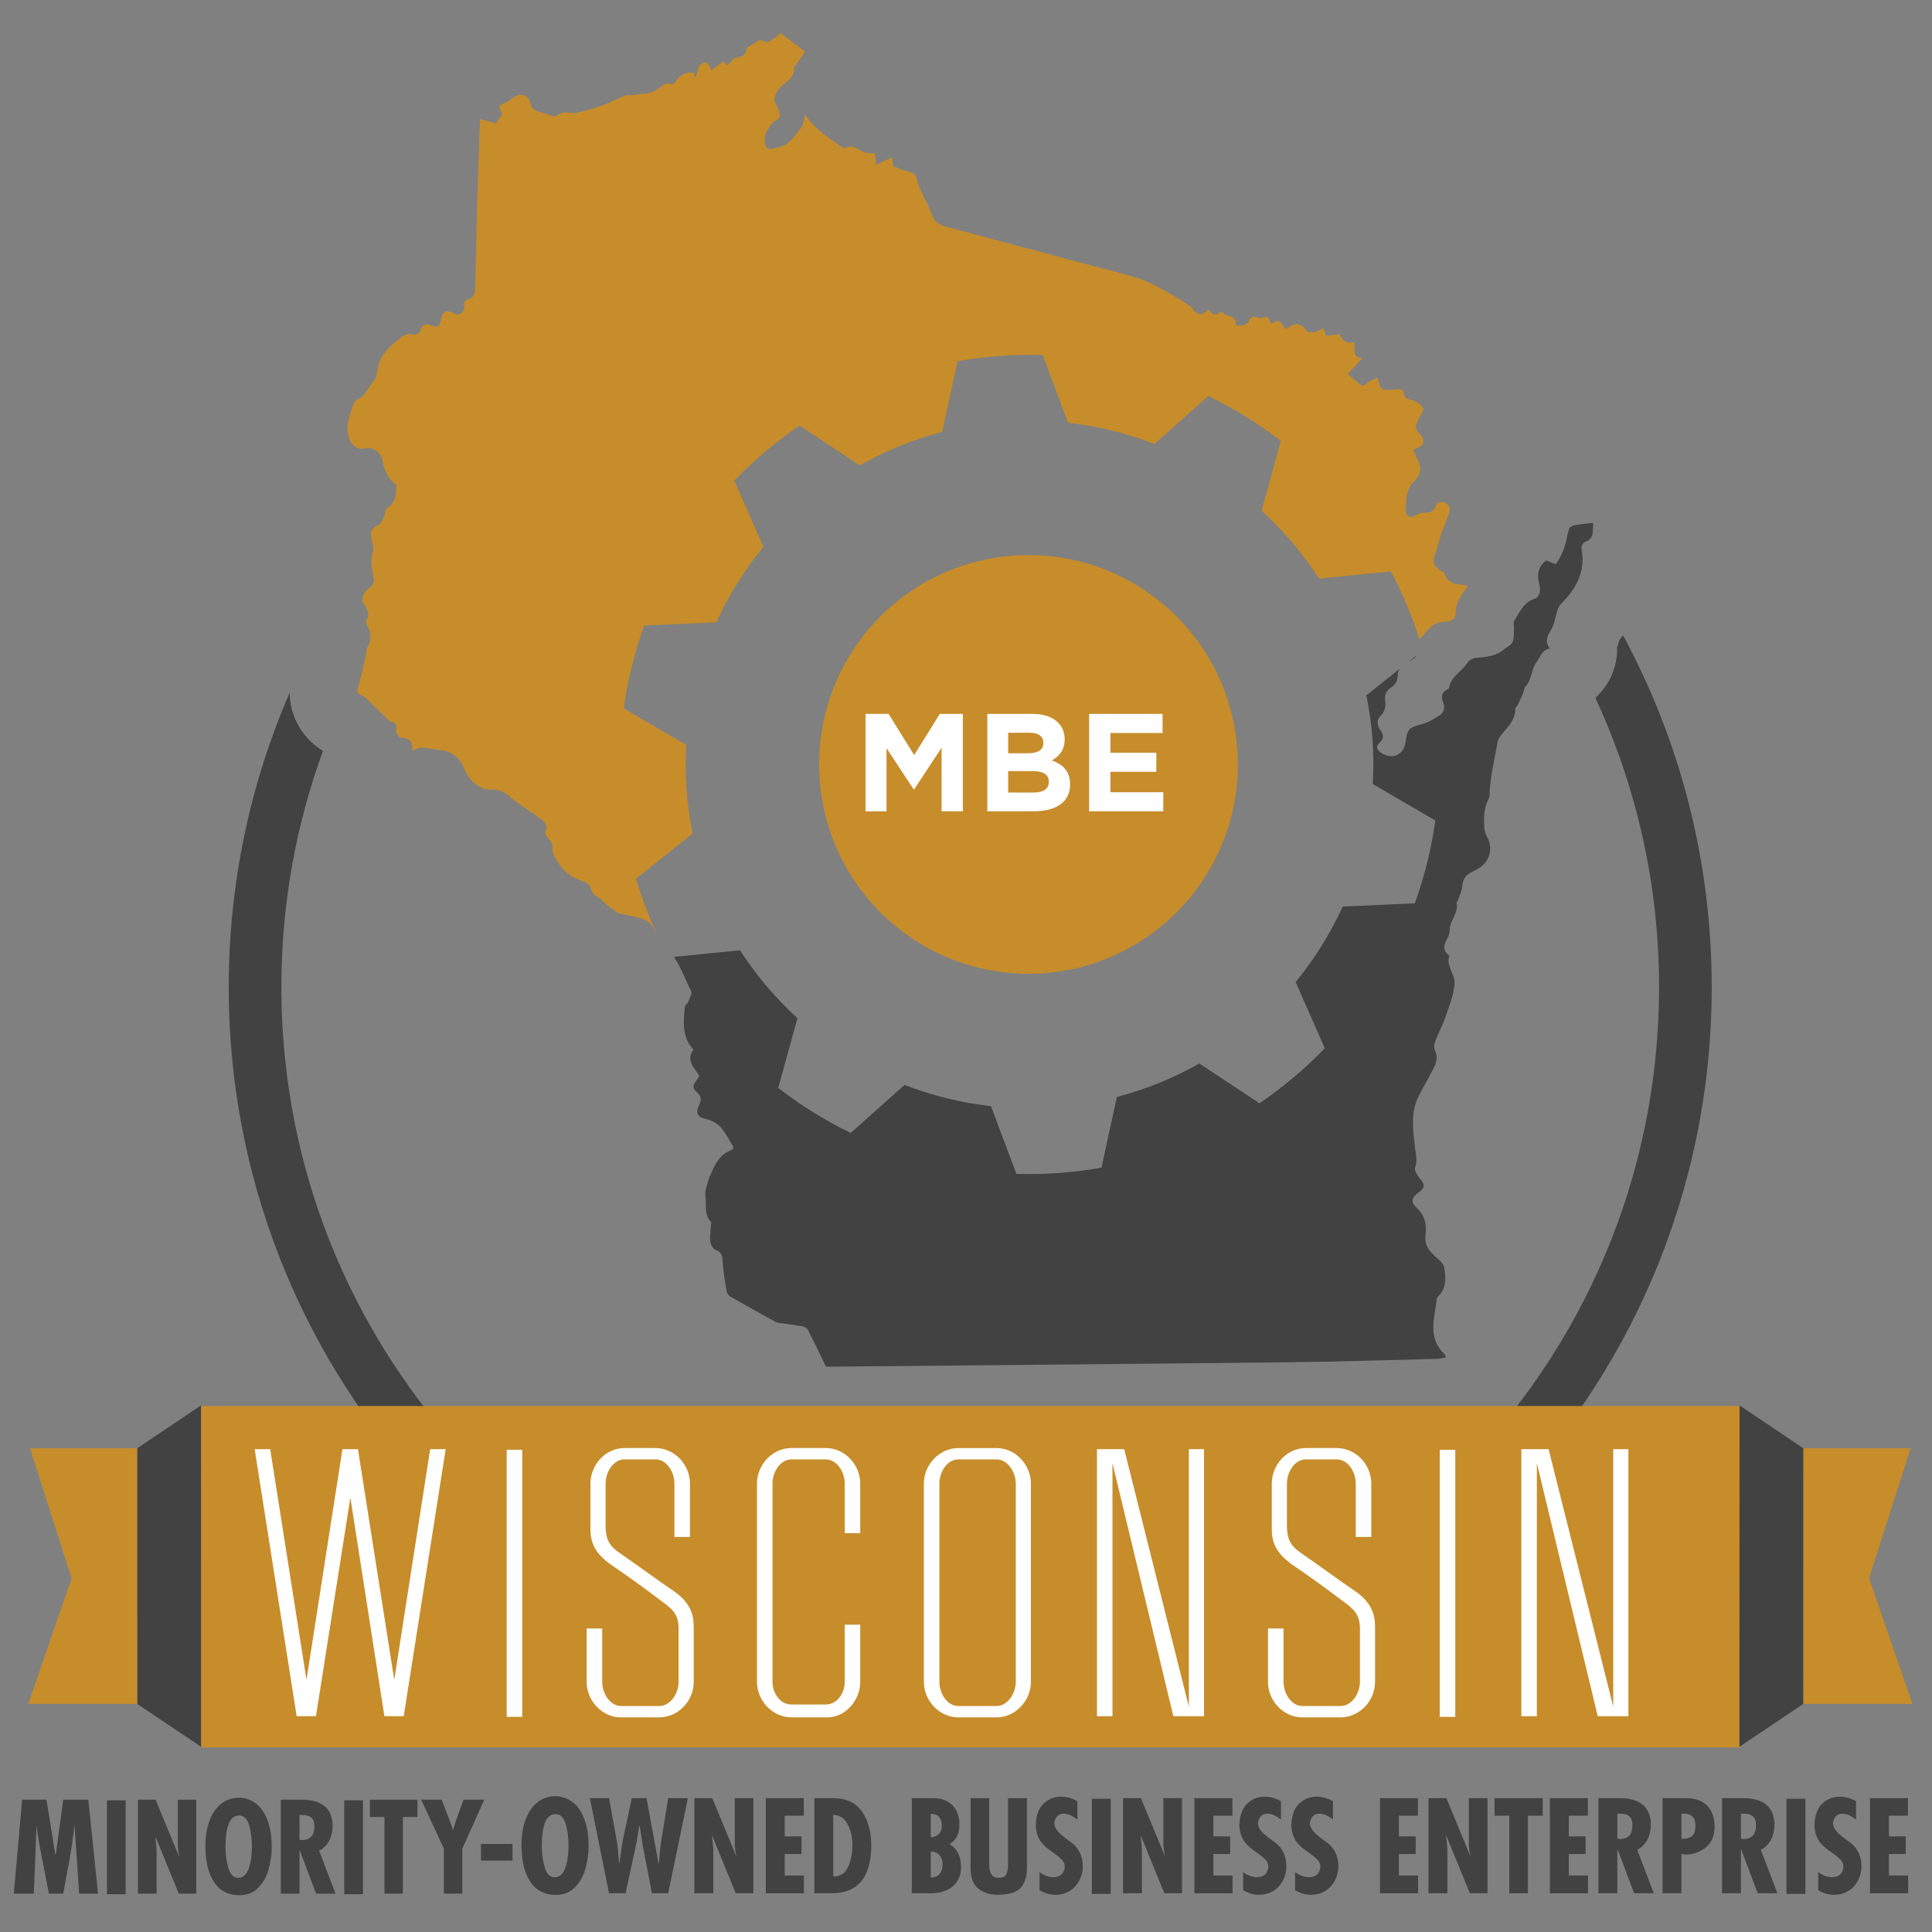 <?xml version="1.0" encoding="UTF-8" standalone="no"?>
<svg xmlns="http://www.w3.org/2000/svg" xmlns:xlink="http://www.w3.org/1999/xlink" xmlns:serif="http://www.serif.com/" width="100%" height="100%" viewBox="0 0 175 175" version="1.1" xml:space="preserve" style="fill-rule:evenodd;clip-rule:evenodd;stroke-linejoin:round;stroke-miterlimit:2;">
    <rect x="0" y="0" width="175" height="175" fill="#808080" stroke="none"/>
    <g transform="matrix(0.983,0,0,0.983,147.013,156.578)">
        <path d="M0,-100.747C-0.111,-100.603 -0.22,-100.444 -0.332,-100.31C-0.383,-100.132 -0.453,-99.908 -0.547,-99.646C-0.545,-99.604 -0.54,-99.564 -0.54,-99.521C-0.54,-98.755 -0.68,-97.97 -0.983,-97.216C-1.335,-96.339 -1.884,-95.59 -2.547,-94.979C1.21,-86.873 3.321,-77.848 3.321,-68.325C3.321,-33.269 -25.097,-4.851 -60.153,-4.851C-95.209,-4.851 -123.628,-33.269 -123.628,-68.325C-123.628,-75.971 -122.275,-83.299 -119.798,-90.087L-119.814,-90.098C-119.818,-90.101 -120.026,-90.227 -120.275,-90.413C-120.527,-90.601 -120.811,-90.847 -121.094,-91.138L-121.157,-91.204C-121.294,-91.353 -121.543,-91.631 -121.787,-91.995C-122.034,-92.36 -122.278,-92.812 -122.472,-93.324L-122.478,-93.341C-122.705,-93.953 -122.854,-94.658 -122.865,-95.459C-126.47,-87.14 -128.478,-77.969 -128.478,-68.325C-128.478,-30.591 -97.888,0 -60.153,0C-22.419,0 8.172,-30.591 8.172,-68.325C8.172,-80.059 5.211,-91.1 0,-100.747" style="fill:rgb(66,66,66);fill-rule:nonzero;"></path>
    </g>
    <g transform="matrix(0.983,0,0,0.983,128.327,59.898)">
        <path d="M0,-0.549L-0.689,0C-0.642,-0.023 -0.594,-0.045 -0.55,-0.07C-0.315,-0.205 -0.125,-0.36 0,-0.549" style="fill:rgb(66,66,66);fill-rule:nonzero;"></path>
    </g>
    <g transform="matrix(0.983,0,0,0.983,62.743,12.163)">
        <path d="M0,64.433C-0.27,63.108 -0.468,61.754 -0.568,60.368C-0.668,58.983 -0.668,57.615 -0.592,56.264L-6.352,52.903C-5.99,50.267 -5.35,47.714 -4.467,45.269L2.179,44.972C3.32,42.465 4.785,40.131 6.515,38.016L3.833,31.915C5.648,30.025 7.665,28.328 9.845,26.845L15.395,30.509C17.747,29.17 20.295,28.129 22.991,27.424L24.407,20.912C25.687,20.684 26.989,20.519 28.313,20.424C29.638,20.327 30.95,20.303 32.249,20.343L34.59,26.583C37.359,26.891 40.031,27.555 42.552,28.539L47.514,24.112C49.886,25.265 52.126,26.654 54.196,28.262L52.422,34.687C54.439,36.53 56.226,38.628 57.716,40.943L64.335,40.279C65.392,42.254 66.271,44.34 66.969,46.513C67.663,45.805 68.189,44.85 69.433,44.924C69.724,44.941 70.304,44.579 70.296,44.414C70.242,43.331 70.732,42.513 71.37,41.732C71.37,41.732 71.343,41.648 71.314,41.564C70.513,41.459 69.587,41.522 69.275,40.457C69.244,40.351 69.057,40.288 68.938,40.21C68.242,39.761 68.151,39.443 68.424,38.666C68.61,38.135 68.731,37.581 68.905,37.045C69.038,36.631 69.215,36.231 69.361,35.821C69.516,35.386 69.733,34.953 69.769,34.507C69.785,34.306 69.46,33.977 69.223,33.889C69.033,33.819 68.566,33.976 68.523,34.12C68.329,34.783 67.919,34.921 67.299,34.872C67.068,34.853 66.807,35.014 66.585,35.138C66.084,35.417 65.671,35.146 65.691,34.738C65.739,33.784 65.692,32.75 66.468,31.991C67.065,31.408 67.197,30.834 66.85,30.072C66.705,29.753 66.547,29.439 66.4,29.135C66.468,29.069 66.495,29.022 66.535,29.006C67.523,28.616 67.596,28.19 66.84,27.43C66.703,27.292 66.58,26.995 66.636,26.836C66.797,26.378 67.053,25.953 67.355,25.349C67.193,24.946 66.728,24.58 66.067,24.432C65.886,24.391 65.603,24.228 65.591,24.101C65.525,23.372 65.063,23.472 64.571,23.524C63.49,23.638 63.376,23.554 63.102,22.422C62.746,22.603 62.368,22.706 62.121,22.943C61.849,23.206 61.671,23.227 61.409,22.99C61.088,22.697 60.756,22.417 60.363,22.074C60.756,21.657 61.178,21.21 61.713,20.642C60.542,20.51 61.192,19.694 60.948,19.162C60.266,19.342 59.838,19.014 59.623,18.418C59.169,18.477 58.776,18.528 58.376,18.58C58.281,18.335 58.2,18.124 58.106,17.878C57.813,18.012 57.568,18.175 57.303,18.228C57.079,18.273 56.706,18.28 56.612,18.151C56.076,17.407 55.505,17.266 54.79,17.882C54.748,17.918 54.655,17.895 54.592,17.899C54.045,17.059 54.045,17.059 53.265,17.463C53.179,17.234 53.095,17.008 53.028,16.83C52.667,16.864 52.336,16.988 52.083,16.897C51.628,16.733 51.418,16.796 51.223,17.26C51.051,17.674 50.028,17.76 50.038,17.479C50.066,16.622 49.264,16.866 48.946,16.505C48.868,16.417 48.589,16.366 48.529,16.426C48.086,16.864 47.836,16.525 47.557,16.119C46.9,16.808 46.381,16.644 45.959,15.919C45.917,15.846 45.808,15.811 45.728,15.762C45.005,15.316 44.3,14.837 43.553,14.436C42.745,14.003 41.929,13.548 41.062,13.273C39.441,12.76 37.78,12.369 36.135,11.931C31.818,10.78 27.499,9.638 23.187,8.468C22.861,8.379 22.514,8.152 22.308,7.887C22.06,7.569 21.956,7.139 21.782,6.76C21.43,5.996 20.982,5.261 20.751,4.462C20.599,3.937 20.543,3.549 19.901,3.448C19.421,3.373 18.968,3.124 18.475,2.941C18.475,2.941 18.47,2.908 18.466,2.862C18.445,2.623 18.426,2.383 18.406,2.143C18.204,2.224 17.999,2.299 17.799,2.387C17.517,2.512 17.24,2.646 16.89,2.808C16.839,2.302 16.802,1.945 16.782,1.752C16.355,1.712 16.034,1.751 15.773,1.644C15.212,1.413 14.735,0.878 14.039,1.282C13.984,1.313 13.852,1.252 13.777,1.202C12.555,0.363 11.315,-0.454 10.367,-1.781C10.238,-1.342 10.211,-0.936 10.014,-0.645C9.658,-0.119 9.244,0.389 8.768,0.805C8.475,1.061 8.031,1.168 7.637,1.276C7.384,1.345 7.009,1.402 6.851,1.27C6.675,1.124 6.64,0.759 6.627,0.486C6.616,0.264 6.677,0.006 6.792,-0.184C7.022,-0.568 7.237,-1.073 7.594,-1.242C8.08,-1.473 8.11,-1.723 7.97,-2.12C7.892,-2.342 7.782,-2.555 7.663,-2.758C7.436,-3.149 7.544,-3.439 7.735,-3.854C8.147,-4.75 9.49,-4.996 9.358,-6.238C9.353,-6.276 9.476,-6.315 9.515,-6.371C9.769,-6.736 10.015,-7.106 10.361,-7.617C9.749,-8.078 8.915,-8.707 8.098,-9.323C7.822,-9.099 7.636,-8.915 7.419,-8.78C7.218,-8.653 6.926,-8.443 6.777,-8.507C6.419,-8.662 6.147,-8.762 5.812,-8.464C5.55,-8.232 5.001,-8.094 4.973,-7.866C4.885,-7.132 4.368,-7.159 3.885,-7.013C3.691,-6.954 3.553,-6.715 3.386,-6.561C3.34,-6.517 3.284,-6.482 3.091,-6.333C2.997,-6.505 2.904,-6.679 2.862,-6.756C2.47,-6.462 2.12,-6.199 1.698,-5.883C1.533,-6.543 1.184,-6.832 0.76,-6.449C0.488,-6.204 0.443,-5.708 0.245,-5.191C0.156,-5.467 0.114,-5.601 0.089,-5.681C-0.837,-5.762 -1.39,-5.294 -1.708,-4.629C-2.063,-4.629 -2.419,-4.739 -2.598,-4.608C-3.141,-4.212 -3.647,-3.795 -4.36,-3.749C-4.778,-3.721 -5.192,-3.639 -5.61,-3.595C-5.814,-3.573 -6.045,-3.64 -6.224,-3.568C-6.954,-3.273 -7.653,-2.9 -8.393,-2.633C-9.12,-2.369 -9.874,-2.159 -10.631,-1.999C-11.275,-1.863 -12.009,-2.248 -12.586,-1.662C-12.629,-1.618 -12.765,-1.639 -12.848,-1.664C-13.245,-1.783 -13.633,-1.941 -14.036,-2.035C-14.514,-2.145 -14.847,-2.385 -14.963,-2.869C-15.104,-3.464 -15.526,-3.718 -16.064,-3.607C-16.409,-3.536 -16.706,-3.233 -17.024,-3.035C-17.266,-2.872 -17.622,-2.814 -17.791,-2.606C-17.881,-2.494 -17.646,-2.121 -17.557,-1.861C-17.705,-1.635 -17.893,-1.348 -18.119,-1.003C-18.553,-1.12 -19.056,-1.256 -19.596,-1.402C-19.688,1.286 -19.792,3.916 -19.864,6.547C-19.935,9.155 -19.959,11.765 -20.047,14.372C-20.056,14.651 -20.306,15.1 -20.524,15.156C-20.973,15.272 -21.085,15.419 -21.051,15.872C-21.009,16.437 -21.529,16.759 -21.98,16.514C-22.653,16.148 -23.081,16.3 -23.2,17.089C-23.299,17.739 -23.554,17.839 -24.089,17.62C-24.555,17.43 -24.89,17.453 -25.064,18.042C-25.122,18.241 -25.53,18.531 -25.668,18.48C-26.419,18.207 -26.879,18.735 -27.328,19.086C-27.87,19.509 -28.37,20.051 -28.713,20.643C-28.995,21.132 -29.018,21.77 -29.165,22.34C-29.188,22.428 -29.241,22.516 -29.302,22.585C-29.864,23.215 -30.101,24.134 -30.991,24.478C-31.084,24.514 -31.165,24.648 -31.203,24.754C-31.59,25.814 -32.057,26.846 -31.66,28.04C-31.456,28.652 -30.823,29.131 -30.184,28.949C-29.473,28.746 -28.686,29.343 -28.569,30.091C-28.429,30.987 -28.033,31.768 -27.286,32.357C-27.339,33.141 -27.32,33.968 -28.189,34.46C-28.345,34.548 -28.303,34.942 -28.413,35.165C-28.567,35.476 -28.717,35.926 -28.978,36.022C-29.599,36.25 -29.68,36.649 -29.609,37.188C-29.55,37.63 -29.326,38.13 -29.459,38.502C-29.765,39.358 -29.515,40.133 -29.38,40.943C-29.348,41.138 -29.399,41.403 -29.517,41.553C-29.718,41.81 -30.074,41.96 -30.23,42.233C-30.38,42.496 -30.513,42.963 -30.382,43.154C-30.005,43.702 -29.668,44.175 -30.09,44.853C-30.155,44.957 -30.024,45.215 -29.937,45.376C-29.591,46.017 -29.608,46.636 -29.966,47.268C-30.051,47.418 -30.043,47.619 -30.081,47.797C-30.233,48.499 -30.377,49.204 -30.542,49.903C-30.661,50.404 -30.88,50.895 -30.903,51.397C-30.909,51.552 -30.413,51.725 -30.156,51.9C-30.061,51.965 -29.988,52.063 -29.904,52.144C-29.264,52.773 -28.625,53.402 -27.981,54.028C-27.933,54.076 -27.862,54.115 -27.795,54.128C-27.355,54.212 -27.246,54.418 -27.336,54.883C-27.378,55.098 -27.06,55.599 -26.899,55.602C-26.023,55.616 -25.743,56.071 -25.853,56.819C-25.527,56.699 -25.256,56.51 -24.995,56.522C-24.372,56.552 -23.756,56.709 -23.132,56.755C-22.315,56.816 -21.483,57.449 -21.156,58.22C-20.946,58.713 -20.703,59.249 -20.321,59.597C-19.904,59.977 -19.299,60.399 -18.794,60.378C-18.035,60.345 -17.459,60.514 -16.916,60.981C-16.685,61.181 -16.455,61.386 -16.205,61.561C-15.407,62.12 -14.58,62.642 -13.809,63.236C-13.611,63.388 -13.413,63.831 -13.497,64.003C-13.71,64.437 -13.52,64.652 -13.268,64.93C-13.115,65.099 -12.929,65.337 -12.938,65.534C-12.974,66.248 -12.676,66.711 -12.265,67.309C-11.661,68.188 -10.861,68.572 -10,68.888C-9.463,69.086 -9.415,69.382 -9.263,69.822C-9.154,70.136 -8.654,70.315 -8.33,70.556C-8.318,70.565 -8.335,70.61 -8.322,70.623C-8.198,70.748 -8.08,70.88 -7.944,70.989C-7.758,71.138 -7.559,71.273 -7.363,71.41C-7.179,71.538 -7.006,71.717 -6.801,71.775C-6.259,71.928 -5.699,72.014 -5.151,72.152C-4.528,72.309 -3.948,72.504 -3.61,73.159C-3.508,73.358 -3.399,73.558 -3.287,73.756C-4.047,72.097 -4.699,70.375 -5.214,68.59L0,64.433Z" style="fill:rgb(199,141,43);fill-rule:nonzero;"></path>
    </g>
    <g transform="matrix(-0.98,0.071,0.071,0.98,95.894,88.003)">
        <path d="M1.396,-38.543C12.053,-38.543 20.693,-29.903 20.693,-19.246C20.693,-8.589 12.054,0.051 1.396,0.051C-9.261,0.051 -17.901,-8.589 -17.901,-19.246C-17.901,-29.903 -9.261,-38.543 1.396,-38.543" style="fill:rgb(199,141,43);fill-rule:nonzero;"></path>
    </g>
    <g transform="matrix(0.983,0,0,0.983,142.612,123.576)">
        <path d="M0,-77.315C-0.186,-77.28 -0.446,-77.127 -0.497,-76.971C-0.679,-76.409 -0.743,-75.808 -0.936,-75.251C-1.117,-74.729 -1.366,-74.216 -1.683,-73.768C-1.738,-73.69 -2.279,-73.956 -2.593,-74.063C-3.38,-73.527 -3.468,-72.709 -3.22,-71.782C-3.16,-71.56 -3.15,-71.295 -3.214,-71.078C-3.272,-70.88 -3.43,-70.611 -3.598,-70.562C-4.658,-70.254 -5.042,-69.319 -5.549,-68.51C-5.663,-68.327 -5.562,-68.013 -5.571,-67.759C-5.582,-67.431 -5.572,-67.097 -5.626,-66.776C-5.713,-66.263 -6.179,-66.135 -6.529,-65.849C-7.293,-65.224 -8.132,-65.173 -9.022,-65.098C-9.305,-65.074 -9.689,-64.912 -9.822,-64.691C-10.331,-63.849 -11.382,-63.407 -11.555,-62.327C-11.564,-62.272 -11.649,-62.219 -11.71,-62.186C-12.228,-61.914 -12.318,-61.522 -12.097,-60.997C-11.885,-60.493 -12.024,-60.039 -12.481,-59.757C-12.959,-59.463 -13.455,-59.147 -13.986,-59.004C-15.28,-58.657 -15.374,-58.605 -15.569,-57.294C-15.742,-56.129 -16.804,-55.671 -17.789,-56.329C-18.196,-56.601 -18.364,-56.898 -17.944,-57.289C-17.57,-57.638 -17.562,-57.969 -17.865,-58.396C-18.167,-58.822 -18.279,-59.342 -17.854,-59.764C-17.456,-60.16 -17.36,-60.606 -17.441,-61.124C-17.528,-61.68 -17.318,-62.087 -16.855,-62.393C-16.423,-62.678 -16.275,-63.072 -16.28,-63.606C-16.281,-63.765 -16.198,-63.937 -16.089,-64.098L-19.174,-61.639C-18.903,-60.314 -18.706,-58.959 -18.606,-57.574C-18.506,-56.189 -18.505,-54.821 -18.581,-53.47L-12.822,-50.109C-13.184,-47.473 -13.824,-44.92 -14.707,-42.475L-21.353,-42.178C-22.493,-39.671 -23.959,-37.337 -25.689,-35.222L-23.006,-29.121C-24.822,-27.231 -26.839,-25.533 -29.019,-24.051L-34.568,-27.714C-36.921,-26.376 -39.469,-25.335 -42.165,-24.63L-43.58,-18.118C-44.86,-17.891 -46.162,-17.726 -47.487,-17.63C-48.811,-17.534 -50.123,-17.509 -51.422,-17.549L-53.764,-23.789C-56.532,-24.097 -59.205,-24.76 -61.726,-25.744L-66.688,-21.318C-69.06,-22.471 -71.301,-23.86 -73.369,-25.468L-71.596,-31.893C-73.612,-33.736 -75.399,-35.834 -76.89,-38.15L-82.971,-37.539C-82.322,-36.557 -81.932,-35.434 -81.391,-34.396C-81.276,-34.175 -81.525,-33.745 -81.648,-33.427C-81.72,-33.24 -81.96,-33.092 -81.977,-32.913C-82.103,-31.542 -82.257,-30.155 -81.179,-28.992C-81.919,-27.987 -81.076,-27.303 -80.634,-26.563C-80.895,-26.076 -81.525,-25.623 -80.911,-25.116C-80.401,-24.694 -80.439,-24.35 -80.681,-23.836C-80.935,-23.301 -80.904,-22.822 -80.177,-22.646C-79.522,-22.488 -78.913,-22.205 -78.507,-21.647C-78.142,-21.146 -77.833,-20.603 -77.522,-20.066C-77.485,-20.003 -77.563,-19.787 -77.63,-19.763C-78.782,-19.353 -79.243,-18.377 -79.645,-17.348C-79.653,-17.329 -79.693,-17.32 -79.693,-17.32C-79.84,-16.704 -80.162,-16.078 -80.078,-15.513C-79.957,-14.706 -80.239,-13.776 -79.546,-13.085C-79.515,-13.055 -79.56,-12.952 -79.564,-12.883C-79.595,-12.365 -79.688,-11.84 -79.63,-11.332C-79.596,-11.04 -79.372,-10.613 -79.136,-10.533C-78.544,-10.331 -78.519,-9.962 -78.488,-9.442C-78.432,-8.531 -78.277,-7.625 -78.124,-6.723C-78.092,-6.537 -77.922,-6.319 -77.754,-6.222C-76.377,-5.43 -74.987,-4.662 -73.596,-3.896C-73.477,-3.83 -73.325,-3.816 -73.185,-3.796C-72.508,-3.697 -71.827,-3.622 -71.154,-3.5C-70.966,-3.466 -70.719,-3.345 -70.64,-3.192C-70.082,-2.104 -69.561,-0.998 -68.971,0.219C-68.901,0.219 -68.668,0.221 -68.436,0.219C-54.37,0.087 -40.304,-0.032 -26.238,-0.188C-21.732,-0.238 -17.227,-0.387 -12.722,-0.498C-12.441,-0.505 -12.161,-0.575 -11.844,-0.621C-11.91,-0.8 -11.915,-0.884 -11.96,-0.926C-13.589,-2.433 -12.875,-4.272 -12.683,-6.035C-12.673,-6.121 -12.604,-6.212 -12.539,-6.277C-11.764,-7.047 -11.846,-7.997 -12.007,-8.943C-12.044,-9.162 -12.224,-9.388 -12.398,-9.546C-13.092,-10.176 -13.846,-10.734 -13.723,-11.858C-13.62,-12.799 -13.711,-13.655 -14.526,-14.4C-15.145,-14.967 -15.004,-15.365 -14.278,-15.899C-13.753,-16.285 -13.8,-16.598 -14.195,-17.06C-14.449,-17.357 -14.777,-17.864 -14.679,-18.135C-14.443,-18.789 -14.623,-19.336 -14.694,-19.964C-14.865,-21.481 -15.106,-23.044 -14.441,-24.519C-14.122,-25.226 -13.702,-25.887 -13.351,-26.58C-12.975,-27.32 -12.416,-28.012 -12.863,-28.952C-12.977,-29.19 -12.896,-29.575 -12.793,-29.85C-12.511,-30.597 -12.114,-31.303 -11.865,-32.058C-11.52,-33.106 -11.042,-34.185 -11.052,-35.247C-11.059,-35.994 -11.836,-36.721 -11.528,-37.63C-11.524,-37.644 -11.548,-37.674 -11.566,-37.688C-12.229,-38.19 -11.99,-38.735 -11.673,-39.313C-11.553,-39.532 -11.51,-39.812 -11.495,-40.068C-11.447,-40.932 -10.651,-41.601 -10.861,-42.531C-10.871,-42.579 -10.773,-42.643 -10.751,-42.708C-10.604,-43.147 -10.377,-43.581 -10.341,-44.031C-10.293,-44.647 -10.049,-45.056 -9.514,-45.329C-9.219,-45.479 -8.921,-45.631 -8.648,-45.816C-7.744,-46.431 -7.509,-47.7 -8.07,-48.639C-8.219,-48.888 -8.298,-49.208 -8.313,-49.501C-8.357,-50.373 -8.354,-51.234 -7.923,-52.055C-7.761,-52.364 -7.832,-52.793 -7.789,-53.166C-7.736,-53.605 -7.69,-54.045 -7.615,-54.48C-7.487,-55.22 -7.346,-55.957 -7.197,-56.693C-7.124,-57.056 -7.111,-57.477 -6.912,-57.762C-6.328,-58.597 -5.421,-59.24 -5.456,-60.419C-5.459,-60.511 -5.305,-60.597 -5.254,-60.7C-5.072,-61.071 -4.894,-61.444 -4.733,-61.824C-4.65,-62.018 -4.667,-62.287 -4.536,-62.42C-3.918,-63.051 -4.026,-63.989 -3.485,-64.703C-3.141,-65.159 -3.048,-65.801 -2.287,-65.958C-2.783,-66.675 -2.447,-67.185 -2.11,-67.764C-1.837,-68.232 -1.777,-68.822 -1.601,-69.351C-1.523,-69.587 -1.441,-69.855 -1.274,-70.023C0.109,-71.412 1.026,-72.97 0.673,-75.032C0.605,-75.425 0.723,-75.701 1.155,-75.852C1.358,-75.922 1.582,-76.168 1.637,-76.376C1.731,-76.731 1.698,-77.119 1.722,-77.536C1.161,-77.468 0.575,-77.421 0,-77.315" style="fill:rgb(66,66,66);fill-rule:nonzero;"></path>
    </g>
    <g transform="matrix(0.983,0,0,0.983,78.398,73.485)">
        <path d="M0,-8.971L2.127,-8.971L4.485,-5.178L6.844,-8.971L8.971,-8.971L8.971,0L7.01,0L7.01,-5.857L4.485,-2.024L4.434,-2.024L1.935,-5.818L1.935,0L0,0L0,-8.971Z" style="fill:white;fill-rule:nonzero;"></path>
    </g>
    <g transform="matrix(0.983,0,0,0.983,93.627,66.367)">
        <path d="M0,5.512C0.871,5.512 1.397,5.204 1.397,4.538L1.397,4.512C1.397,3.91 0.949,3.538 -0.064,3.538L-2.345,3.538L-2.345,5.512L0,5.512ZM-0.525,1.897C0.346,1.897 0.897,1.616 0.897,0.949L0.897,0.924C0.897,0.334 0.435,0.001 -0.397,0.001L-2.345,0.001L-2.345,1.897L-0.525,1.897ZM-4.268,-1.73L-0.102,-1.73C0.923,-1.73 1.73,-1.448 2.243,-0.935C2.653,-0.524 2.858,-0.025 2.858,0.591L2.858,0.616C2.858,1.628 2.32,2.192 1.679,2.551C2.717,2.948 3.357,3.551 3.357,4.755L3.357,4.781C3.357,6.422 2.025,7.242 0,7.242L-4.268,7.242L-4.268,-1.73Z" style="fill:white;fill-rule:nonzero;"></path>
    </g>
    <g transform="matrix(0.983,0,0,0.983,98.654,73.485)">
        <path d="M0,-8.971L6.767,-8.971L6.767,-7.215L1.961,-7.215L1.961,-5.395L6.19,-5.395L6.19,-3.639L1.961,-3.639L1.961,-1.755L6.831,-1.755L6.831,0L0,0L0,-8.971Z" style="fill:white;fill-rule:nonzero;"></path>
    </g>
    <g transform="matrix(-0.816,0.548,0.548,0.816,21.533,157.213)">
        <path d="M-14.155,-27.15L-7.062,-27.15L6.063,-7.591L3.376,-1.028L-14.155,-27.15Z" style="fill:rgb(66,66,66);fill-rule:nonzero;"></path>
    </g>
    <g transform="matrix(0.983,0,0,0.983,12.427,154.339)">
        <path d="M0,-23.555L-9.879,-23.555L-6.044,-11.584L-10.034,0L0,0L0,-23.555Z" style="fill:rgb(199,141,43);fill-rule:nonzero;"></path>
    </g>
    <g transform="matrix(0.983,0,0,0.983,-75.246,-228.207)">
        <rect x="95.093" y="361.715" width="141.784" height="31.459" style="fill:rgb(199,141,43);"></rect>
    </g>
    <g transform="matrix(0.816,0.548,0.548,-0.816,166.673,128.314)">
        <path d="M-8.266,-4.309L-1.173,-4.309L11.952,-23.868L9.265,-30.431L-8.266,-4.309Z" style="fill:rgb(66,66,66);fill-rule:nonzero;"></path>
    </g>
    <g transform="matrix(0.983,0,0,0.983,163.355,154.339)">
        <path d="M0,-23.555L9.879,-23.555L6.044,-11.584L10.034,0L0,0L0,-23.555Z" style="fill:rgb(199,141,43);fill-rule:nonzero;"></path>
    </g>
    <g transform="matrix(0.983,0,0,0.983,40.371,155.452)">
        <path d="M0,-24.607L-3.869,0L-5.647,0L-8.783,-20.146L-11.955,0L-13.733,0L-17.602,-24.607L-16.172,-24.607L-12.827,-3.345L-9.515,-24.607L-8.086,-24.607L-4.74,-3.345L-1.429,-24.607L0,-24.607Z" style="fill:white;fill-rule:nonzero;"></path>
    </g>
    <g transform="matrix(-0.983,0,0,0.983,168.483,-227.014)">
        <rect x="123.277" y="364.534" width="1.429" height="24.607" style="fill:white;"></rect>
    </g>
    <g transform="matrix(0.983,0,0,0.983,62.838,139.215)">
        <path d="M0,8.435L0,13.35C0,15.093 -1.394,16.591 -3.137,16.626L-6.762,16.626C-8.469,16.591 -9.864,15.093 -9.864,13.35L-9.864,8.435L-8.435,8.435L-8.435,13.35C-8.435,14.396 -7.737,15.58 -6.692,15.58L-3.172,15.58C-2.126,15.58 -1.394,14.396 -1.394,13.35L-1.394,8.435C-1.394,7.076 -1.986,6.623 -3.137,5.786C-4.426,4.811 -5.96,3.695 -7.389,2.719C-8.957,1.673 -9.515,0.698 -9.515,-0.697L-9.515,-4.914C-9.515,-6.657 -8.121,-8.191 -6.378,-8.191L-3.485,-8.191C-1.743,-8.155 -0.348,-6.657 -0.348,-4.914L-0.348,0.001L-1.777,0.001L-1.777,-4.914C-1.777,-5.96 -2.474,-7.145 -3.52,-7.145L-6.378,-7.145C-7.424,-7.145 -8.121,-5.96 -8.121,-4.914L-8.121,-1.045C-8.121,0.662 -7.459,1.046 -6.344,1.813C-5.333,2.51 -2.997,4.218 -1.847,4.984C-0.035,6.239 0,7.529 0,8.435" style="fill:white;fill-rule:nonzero;"></path>
    </g>
    <g transform="matrix(0.983,0,0,0.983,76.516,147.849)">
        <path d="M0,-9.133L0,-13.699C0,-14.745 -0.697,-15.929 -1.743,-15.929L-4.915,-15.929C-5.96,-15.929 -6.657,-14.745 -6.657,-13.699L-6.657,4.565C-6.657,5.611 -5.96,6.656 -4.915,6.656L-1.743,6.656C-0.697,6.656 0,5.611 0,4.565L0,-0.698L1.429,-0.698L1.429,4.565C1.429,6.273 0.07,7.842 -1.603,7.842L-4.915,7.842C-6.657,7.842 -8.086,6.308 -8.086,4.565L-8.086,-13.699C-8.086,-15.441 -6.657,-16.975 -4.915,-16.975L-1.743,-16.975C0,-16.975 1.429,-15.441 1.429,-13.699L1.429,-9.133L0,-9.133Z" style="fill:white;fill-rule:nonzero;"></path>
    </g>
    <g transform="matrix(0.983,0,0,0.983,92.01,134.386)">
        <path d="M0,18.263L0,-0.001C0,-1.047 -0.732,-2.231 -1.778,-2.231L-5.298,-2.231C-6.344,-2.231 -7.041,-1.047 -7.041,-0.001L-7.041,18.263C-7.041,19.309 -6.344,20.494 -5.298,20.494L-1.778,20.494C-0.732,20.494 0,19.309 0,18.263M1.394,-0.001L1.394,18.263C1.394,20.006 -0.035,21.54 -1.778,21.54L-5.298,21.54C-7.041,21.54 -8.47,20.006 -8.47,18.263L-8.47,-0.001C-8.47,-1.744 -7.041,-3.277 -5.298,-3.277L-1.778,-3.277C-0.035,-3.277 1.394,-1.744 1.394,-0.001" style="fill:white;fill-rule:nonzero;"></path>
    </g>
    <g transform="matrix(0.983,0,0,0.983,109.058,155.452)">
        <path d="M0,-24.607L0,0L-2.823,0L-8.435,-23.317L-8.435,0L-9.864,0L-9.864,-24.607L-7.354,-24.607L-1.394,-0.871L-1.394,-24.607L0,-24.607Z" style="fill:white;fill-rule:nonzero;"></path>
    </g>
    <g transform="matrix(0.983,0,0,0.983,124.552,139.215)">
        <path d="M0,8.435L0,13.35C0,15.093 -1.394,16.591 -3.137,16.626L-6.762,16.626C-8.469,16.591 -9.864,15.093 -9.864,13.35L-9.864,8.435L-8.435,8.435L-8.435,13.35C-8.435,14.396 -7.737,15.58 -6.692,15.58L-3.172,15.58C-2.126,15.58 -1.394,14.396 -1.394,13.35L-1.394,8.435C-1.394,7.076 -1.986,6.623 -3.137,5.786C-4.426,4.811 -5.96,3.695 -7.389,2.719C-8.957,1.673 -9.515,0.698 -9.515,-0.697L-9.515,-4.914C-9.515,-6.657 -8.121,-8.191 -6.378,-8.191L-3.485,-8.191C-1.743,-8.155 -0.348,-6.657 -0.348,-4.914L-0.348,0.001L-1.777,0.001L-1.777,-4.914C-1.777,-5.96 -2.474,-7.145 -3.52,-7.145L-6.378,-7.145C-7.424,-7.145 -8.121,-5.96 -8.121,-4.914L-8.121,-1.045C-8.121,0.662 -7.459,1.046 -6.344,1.813C-5.333,2.51 -2.997,4.218 -1.847,4.984C-0.035,6.239 0,7.529 0,8.435" style="fill:white;fill-rule:nonzero;"></path>
    </g>
    <g transform="matrix(-0.983,0,0,0.983,337.541,-227.014)">
        <rect x="209.281" y="364.534" width="1.429" height="24.607" style="fill:white;"></rect>
    </g>
    <g transform="matrix(0.983,0,0,0.983,147.499,155.452)">
        <path d="M0,-24.607L0,0L-2.823,0L-8.434,-23.317L-8.434,0L-9.864,0L-9.864,-24.607L-7.354,-24.607L-1.394,-0.871L-1.394,-24.607L0,-24.607Z" style="fill:white;fill-rule:nonzero;"></path>
    </g>
    <g transform="matrix(0.983,0,0,0.983,2.007,171.525)">
        <path d="M0,-8.657L2.239,-8.657L3.065,-3.548L3.089,-3.548L3.789,-8.657L6.096,-8.657L6.992,0L5.247,0C5.224,-0.352 5.195,-0.788 5.161,-1.309C5.126,-1.829 5.092,-2.35 5.057,-2.87C5.023,-3.391 4.983,-3.996 4.937,-4.685C4.891,-5.374 4.852,-5.89 4.822,-6.235L4.799,-6.235C4.746,-5.699 4.678,-5.15 4.598,-4.587C4.518,-4.024 4.426,-3.465 4.323,-2.91C4.219,-2.355 4.135,-1.908 4.07,-1.567C4.005,-1.227 3.911,-0.704 3.789,0L2.468,0C2.414,-0.283 2.286,-0.937 2.084,-1.964C1.881,-2.989 1.727,-3.779 1.624,-4.334C1.521,-4.889 1.427,-5.469 1.343,-6.074L1.343,-6.235L1.32,-6.235L1.079,0L-0.77,0L0,-8.657Z" style="fill:rgb(66,66,66);fill-rule:nonzero;"></path>
    </g>
    <g transform="matrix(0.983,0,0,0.983,-75.246,-179.192)">
        <rect x="86.404" y="348.181" width="1.722" height="8.657" style="fill:rgb(66,66,66);"></rect>
    </g>
    <g transform="matrix(0.983,0,0,0.983,12.492,171.525)">
        <path d="M0,-8.657L1.63,-8.657L3.789,-3.433L3.812,-3.456C3.75,-3.663 3.705,-3.969 3.674,-4.374L3.674,-8.657L5.374,-8.657L5.374,0L3.766,0L1.63,-5.224L1.607,-5.201C1.668,-4.666 1.706,-4.256 1.722,-3.973L1.722,0L0,0L0,-8.657Z" style="fill:rgb(66,66,66);fill-rule:nonzero;"></path>
    </g>
    <g transform="matrix(0.983,0,0,0.983,21.657,170.092)">
        <path d="M0,-5.741C-0.834,-5.756 -1.251,-4.784 -1.251,-2.825C-1.251,-2.143 -1.164,-1.502 -0.987,-0.902C-0.812,-0.3 -0.505,0 -0.069,0C0.191,0 0.41,-0.104 0.585,-0.31C0.762,-0.517 0.901,-0.827 1.005,-1.24C1.108,-1.653 1.167,-2.174 1.182,-2.802C1.182,-3.59 1.095,-4.277 0.918,-4.863C0.743,-5.448 0.436,-5.741 0,-5.741M-0.092,-7.383C0.429,-7.398 0.928,-7.253 1.407,-6.947C1.885,-6.64 2.271,-6.137 2.566,-5.437C2.86,-4.736 3.008,-3.85 3.008,-2.779C3.008,-2.212 2.92,-1.577 2.744,-0.873C2.568,-0.168 2.235,0.434 1.745,0.936C1.255,1.437 0.589,1.657 -0.253,1.596C-0.765,1.557 -1.227,1.395 -1.636,1.108C-2.046,0.821 -2.384,0.363 -2.653,-0.264C-2.92,-0.892 -3.069,-1.7 -3.1,-2.687C-3.123,-3.56 -3.022,-4.35 -2.796,-5.058C-2.57,-5.766 -2.224,-6.324 -1.757,-6.734C-1.29,-7.143 -0.735,-7.36 -0.092,-7.383" style="fill:rgb(66,66,66);fill-rule:nonzero;"></path>
    </g>
    <g transform="matrix(0.983,0,0,0.983,27.128,170.138)">
        <path d="M0,-5.833L0,-3.549C0.107,-3.549 0.191,-3.541 0.253,-3.525C1.034,-3.549 1.405,-3.996 1.367,-4.869C1.367,-5.512 1.003,-5.833 0.276,-5.833L0,-5.833ZM-1.722,-7.245L0.207,-7.245C2.036,-7.245 2.986,-6.476 3.054,-4.938C3.054,-3.797 2.641,-2.997 1.814,-2.538L3.319,1.412L1.527,1.412L0.023,-2.584L0,-2.584L0,1.412L-1.722,1.412L-1.722,-7.245Z" style="fill:rgb(66,66,66);fill-rule:nonzero;"></path>
    </g>
    <g transform="matrix(0.983,0,0,0.983,-75.246,-179.192)">
        <rect x="108.27" y="348.181" width="1.722" height="8.657" style="fill:rgb(66,66,66);"></rect>
    </g>
    <g transform="matrix(0.983,0,0,0.983,33.504,171.525)">
        <path d="M0,-8.657L4.386,-8.657L4.386,-7.062L3.042,-7.062L3.042,0L1.343,0L1.343,-7.062L0,-7.062L0,-8.657Z" style="fill:rgb(66,66,66);fill-rule:nonzero;"></path>
    </g>
    <g transform="matrix(0.983,0,0,0.983,38.153,171.525)">
        <path d="M0,-8.657L1.883,-8.657C2.082,-8.144 2.289,-7.609 2.503,-7.05C2.717,-6.491 2.855,-6.101 2.916,-5.879L2.939,-5.879C2.963,-5.963 3.022,-6.154 3.118,-6.453C3.213,-6.751 3.303,-7.017 3.388,-7.251C3.472,-7.484 3.573,-7.762 3.692,-8.083C3.81,-8.405 3.881,-8.596 3.904,-8.657L5.81,-8.657L3.789,-4.145L3.789,0L2.09,0L2.09,-4.145L0,-8.657Z" style="fill:rgb(66,66,66);fill-rule:nonzero;"></path>
    </g>
    <g transform="matrix(0.983,0,0,0.983,-75.246,-178.289)">
        <rect x="120.868" y="351.283" width="2.905" height="1.534" style="fill:rgb(66,66,66);"></rect>
    </g>
    <g transform="matrix(0.983,0,0,0.983,50.322,170.043)">
        <path d="M0,-5.812C-0.845,-5.827 -1.267,-4.843 -1.267,-2.86C-1.267,-2.17 -1.178,-1.521 -1,-0.913C-0.821,-0.305 -0.511,-0.001 -0.07,-0.001C0.194,-0.001 0.414,-0.105 0.593,-0.315C0.771,-0.524 0.912,-0.837 1.017,-1.256C1.121,-1.674 1.182,-2.201 1.197,-2.837C1.197,-3.634 1.108,-4.33 0.929,-4.923C0.751,-5.515 0.442,-5.812 0,-5.812M-0.093,-7.474C0.434,-7.489 0.939,-7.342 1.423,-7.032C1.908,-6.722 2.299,-6.213 2.598,-5.504C2.896,-4.795 3.045,-3.898 3.045,-2.813C3.045,-2.24 2.956,-1.597 2.778,-0.884C2.599,-0.171 2.262,0.439 1.766,0.947C1.27,1.454 0.596,1.677 -0.256,1.615C-0.775,1.576 -1.242,1.411 -1.657,1.121C-2.071,0.83 -2.414,0.368 -2.685,-0.268C-2.956,-0.903 -3.107,-1.721 -3.138,-2.72C-3.161,-3.604 -3.059,-4.403 -2.83,-5.121C-2.602,-5.837 -2.251,-6.403 -1.778,-6.817C-1.306,-7.232 -0.744,-7.451 -0.093,-7.474" style="fill:rgb(66,66,66);fill-rule:nonzero;"></path>
    </g>
    <g transform="matrix(0.983,0,0,0.983,53.43,171.492)">
        <path d="M0,-8.763L1.766,-8.763L2.522,-4.591C2.545,-4.435 2.566,-4.255 2.586,-4.051C2.605,-3.845 2.625,-3.624 2.644,-3.388C2.663,-3.151 2.681,-2.929 2.696,-2.72L2.72,-2.72C2.751,-2.929 2.799,-3.287 2.865,-3.795C2.931,-4.302 2.967,-4.567 2.975,-4.591L3.858,-8.763L5.218,-8.763L6.334,-2.72L6.357,-2.72C6.381,-2.944 6.403,-3.211 6.427,-3.521C6.45,-3.831 6.485,-4.18 6.532,-4.567L7.218,-8.763L9.03,-8.763L7.218,0L5.718,0L4.858,-4.474C4.812,-4.807 4.763,-5.141 4.712,-5.474C4.662,-5.807 4.617,-6.063 4.579,-6.241L4.556,-6.241C4.408,-5.311 4.32,-4.773 4.289,-4.625L3.289,0L1.766,0L0,-8.763Z" style="fill:rgb(66,66,66);fill-rule:nonzero;"></path>
    </g>
    <g transform="matrix(0.983,0,0,0.983,62.896,171.492)">
        <path d="M0,-8.763L1.65,-8.763L3.835,-3.475L3.858,-3.498C3.797,-3.708 3.75,-4.017 3.719,-4.428L3.719,-8.763L5.439,-8.763L5.439,0L3.812,0L1.65,-5.288L1.627,-5.265C1.689,-4.722 1.727,-4.308 1.743,-4.021L1.743,0L0,0L0,-8.763Z" style="fill:rgb(66,66,66);fill-rule:nonzero;"></path>
    </g>
    <g transform="matrix(0.983,0,0,0.983,69.367,171.492)">
        <path d="M0,-8.763L3.498,-8.763L3.498,-7.148L1.743,-7.148L1.743,-5.242L3.289,-5.242L3.289,-3.615L1.743,-3.615L1.743,-1.639L3.51,-1.639L3.51,0L0,0L0,-8.763Z" style="fill:rgb(66,66,66);fill-rule:nonzero;"></path>
    </g>
    <g transform="matrix(0.983,0,0,0.983,75.475,169.973)">
        <path d="M0,-5.672L0,-0C0.627,0.007 1.079,-0.277 1.354,-0.855C1.629,-1.431 1.766,-2.123 1.766,-2.929C1.766,-3.65 1.615,-4.287 1.313,-4.841C1.011,-5.395 0.573,-5.672 0,-5.672M-1.743,-7.218L0,-7.218C1.224,-7.218 2.125,-6.78 2.702,-5.905C3.279,-5.029 3.544,-3.917 3.498,-2.569C3.405,0.174 2.192,1.546 -0.14,1.546L-1.743,1.546L-1.743,-7.218Z" style="fill:rgb(66,66,66);fill-rule:nonzero;"></path>
    </g>
    <g transform="matrix(0.983,0,0,0.983,84.305,166.648)">
        <path d="M0,1.093L0,3.475C0.248,3.483 0.455,3.431 0.622,3.319C0.788,3.207 0.908,3.054 0.982,2.86C1.055,2.666 1.092,2.457 1.092,2.232C1.092,1.914 1.001,1.645 0.819,1.424C0.637,1.203 0.364,1.093 0,1.093M0,-2.382L0,-0.243C0.224,-0.228 0.449,-0.306 0.674,-0.476C0.899,-0.646 1.015,-0.918 1.023,-1.289C1.023,-1.63 0.943,-1.897 0.784,-2.092C0.625,-2.285 0.379,-2.382 0.046,-2.382L0,-2.382ZM-1.743,-3.835L0.255,-3.835C0.899,-3.835 1.437,-3.656 1.871,-3.3C2.305,-2.943 2.561,-2.409 2.638,-1.696L2.638,-1.313C2.638,-0.538 2.336,0.035 1.732,0.407C2.406,0.787 2.758,1.453 2.789,2.407C2.812,2.941 2.704,3.4 2.464,3.784C2.223,4.167 1.892,4.454 1.47,4.643C1.048,4.833 0.573,4.928 0.046,4.928L-1.743,4.928L-1.743,-3.835Z" style="fill:rgb(66,66,66);fill-rule:nonzero;"></path>
    </g>
    <g transform="matrix(0.983,0,0,0.983,87.914,171.645)">
        <path d="M0,-8.918L1.721,-8.918L1.721,-2.77C1.721,-1.98 2.007,-1.585 2.58,-1.585C2.952,-1.577 3.19,-1.683 3.295,-1.904C3.4,-2.125 3.452,-2.449 3.452,-2.875L3.452,-8.918L5.195,-8.918L5.195,-2.515C5.195,-1.739 5.015,-1.135 4.655,-0.701C4.295,-0.267 3.611,-0.039 2.604,-0.016C1.837,0 1.211,-0.186 0.727,-0.573C0.242,-0.961 0,-1.615 0,-2.537L0,-8.918Z" style="fill:rgb(66,66,66);fill-rule:nonzero;"></path>
    </g>
    <g transform="matrix(0.983,0,0,0.983,94.16,163.165)">
        <path d="M0,8.182L0,6.52C0.387,6.815 0.81,6.973 1.267,6.997C1.84,6.973 2.181,6.725 2.29,6.253C2.36,5.943 2.307,5.681 2.133,5.468C1.959,5.255 1.664,5.005 1.249,4.718C0.835,4.432 0.531,4.184 0.337,3.975C-0.097,3.541 -0.325,2.944 -0.348,2.185C-0.325,1.759 -0.271,1.418 -0.186,1.162C-0.039,0.666 0.234,0.277 0.633,-0.006C1.032,-0.289 1.484,-0.43 1.988,-0.43C2.491,-0.43 2.991,-0.291 3.487,-0.012L3.487,1.685C3.053,1.321 2.63,1.139 2.22,1.139C1.755,1.139 1.468,1.418 1.36,1.976C1.368,2.177 1.424,2.365 1.528,2.54C1.633,2.713 1.788,2.89 1.993,3.068C2.199,3.246 2.416,3.417 2.645,3.579C2.873,3.742 2.995,3.832 3.01,3.847C3.328,4.095 3.57,4.403 3.737,4.771C3.903,5.139 3.987,5.54 3.987,5.974C3.987,6.447 3.88,6.886 3.667,7.293C3.454,7.7 3.156,8.021 2.772,8.257C2.389,8.493 1.953,8.612 1.465,8.612C0.961,8.612 0.472,8.469 0,8.182" style="fill:rgb(66,66,66);fill-rule:nonzero;"></path>
    </g>
    <g transform="matrix(0.983,0,0,0.983,-75.246,-179.361)">
        <rect x="177.155" y="348.214" width="1.743" height="8.763" style="fill:rgb(66,66,66);"></rect>
    </g>
    <g transform="matrix(0.983,0,0,0.983,101.722,171.492)">
        <path d="M0,-8.763L1.65,-8.763L3.835,-3.475L3.858,-3.498C3.797,-3.708 3.75,-4.017 3.719,-4.428L3.719,-8.763L5.439,-8.763L5.439,0L3.812,0L1.65,-5.288L1.627,-5.265C1.689,-4.722 1.727,-4.308 1.743,-4.021L1.743,0L0,0L0,-8.763Z" style="fill:rgb(66,66,66);fill-rule:nonzero;"></path>
    </g>
    <g transform="matrix(0.983,0,0,0.983,108.193,171.492)">
        <path d="M0,-8.763L3.498,-8.763L3.498,-7.148L1.743,-7.148L1.743,-5.242L3.289,-5.242L3.289,-3.615L1.743,-3.615L1.743,-1.639L3.51,-1.639L3.51,0L0,0L0,-8.763Z" style="fill:rgb(66,66,66);fill-rule:nonzero;"></path>
    </g>
    <g transform="matrix(0.983,0,0,0.983,112.604,163.165)">
        <path d="M0,8.182L0,6.52C0.387,6.815 0.81,6.973 1.267,6.997C1.84,6.973 2.181,6.725 2.29,6.253C2.36,5.943 2.307,5.681 2.133,5.468C1.959,5.255 1.664,5.005 1.249,4.718C0.835,4.432 0.531,4.184 0.337,3.975C-0.097,3.541 -0.325,2.944 -0.348,2.185C-0.325,1.759 -0.271,1.418 -0.186,1.162C-0.039,0.666 0.234,0.277 0.633,-0.006C1.032,-0.289 1.484,-0.43 1.988,-0.43C2.491,-0.43 2.991,-0.291 3.487,-0.012L3.487,1.685C3.053,1.321 2.63,1.139 2.22,1.139C1.755,1.139 1.468,1.418 1.36,1.976C1.368,2.177 1.424,2.365 1.528,2.54C1.633,2.713 1.788,2.89 1.993,3.068C2.199,3.246 2.416,3.417 2.645,3.579C2.873,3.742 2.995,3.832 3.01,3.847C3.328,4.095 3.57,4.403 3.737,4.771C3.903,5.139 3.986,5.54 3.986,5.974C3.986,6.447 3.88,6.886 3.667,7.293C3.454,7.7 3.156,8.021 2.772,8.257C2.389,8.493 1.953,8.612 1.465,8.612C0.961,8.612 0.472,8.469 0,8.182" style="fill:rgb(66,66,66);fill-rule:nonzero;"></path>
    </g>
    <g transform="matrix(0.983,0,0,0.983,117.31,163.165)">
        <path d="M0,8.182L0,6.52C0.387,6.815 0.81,6.973 1.267,6.997C1.84,6.973 2.181,6.725 2.29,6.253C2.36,5.943 2.307,5.681 2.133,5.468C1.959,5.255 1.664,5.005 1.249,4.718C0.835,4.432 0.531,4.184 0.337,3.975C-0.097,3.541 -0.325,2.944 -0.348,2.185C-0.325,1.759 -0.271,1.418 -0.186,1.162C-0.039,0.666 0.234,0.277 0.633,-0.006C1.032,-0.289 1.484,-0.43 1.988,-0.43C2.491,-0.43 2.991,-0.291 3.487,-0.012L3.487,1.685C3.053,1.321 2.63,1.139 2.22,1.139C1.755,1.139 1.468,1.418 1.36,1.976C1.368,2.177 1.424,2.365 1.528,2.54C1.633,2.713 1.788,2.89 1.993,3.068C2.199,3.246 2.416,3.417 2.645,3.579C2.873,3.742 2.995,3.832 3.01,3.847C3.328,4.095 3.57,4.403 3.737,4.771C3.903,5.139 3.987,5.54 3.987,5.974C3.987,6.447 3.88,6.886 3.667,7.293C3.454,7.7 3.156,8.021 2.772,8.257C2.389,8.493 1.953,8.612 1.465,8.612C0.961,8.612 0.472,8.469 0,8.182" style="fill:rgb(66,66,66);fill-rule:nonzero;"></path>
    </g>
    <g transform="matrix(0.983,0,0,0.983,124.998,171.492)">
        <path d="M0,-8.763L3.498,-8.763L3.498,-7.148L1.743,-7.148L1.743,-5.242L3.289,-5.242L3.289,-3.615L1.743,-3.615L1.743,-1.639L3.51,-1.639L3.51,0L0,0L0,-8.763Z" style="fill:rgb(66,66,66);fill-rule:nonzero;"></path>
    </g>
    <g transform="matrix(0.983,0,0,0.983,129.392,171.492)">
        <path d="M0,-8.763L1.65,-8.763L3.835,-3.475L3.858,-3.498C3.797,-3.708 3.75,-4.017 3.719,-4.428L3.719,-8.763L5.439,-8.763L5.439,0L3.812,0L1.65,-5.288L1.627,-5.265C1.689,-4.722 1.727,-4.308 1.743,-4.021L1.743,0L0,0L0,-8.763Z" style="fill:rgb(66,66,66);fill-rule:nonzero;"></path>
    </g>
    <g transform="matrix(0.983,0,0,0.983,135.375,171.492)">
        <path d="M0,-8.763L4.439,-8.763L4.439,-7.148L3.08,-7.148L3.08,0L1.359,0L1.359,-7.148L0,-7.148L0,-8.763Z" style="fill:rgb(66,66,66);fill-rule:nonzero;"></path>
    </g>
    <g transform="matrix(0.983,0,0,0.983,140.391,171.492)">
        <path d="M0,-8.763L3.498,-8.763L3.498,-7.148L1.743,-7.148L1.743,-5.242L3.289,-5.242L3.289,-3.615L1.743,-3.615L1.743,-1.639L3.51,-1.639L3.51,0L0,0L0,-8.763Z" style="fill:rgb(66,66,66);fill-rule:nonzero;"></path>
    </g>
    <g transform="matrix(0.983,0,0,0.983,146.499,170.086)">
        <path d="M0,-5.903L0,-3.59C0.108,-3.59 0.193,-3.582 0.255,-3.567C1.046,-3.59 1.422,-4.044 1.383,-4.927C1.383,-5.578 1.015,-5.903 0.279,-5.903L0,-5.903ZM-1.743,-7.333L0.209,-7.333C2.06,-7.333 3.021,-6.554 3.091,-4.996C3.091,-3.842 2.673,-3.033 1.836,-2.568L3.359,1.43L1.546,1.43L0.023,-2.614L0,-2.614L0,1.43L-1.743,1.43L-1.743,-7.333Z" style="fill:rgb(66,66,66);fill-rule:nonzero;"></path>
    </g>
    <g transform="matrix(0.983,0,0,0.983,152.305,170.086)">
        <path d="M0,-5.903L0,-3.59C0.449,-3.575 0.776,-3.66 0.982,-3.846C1.187,-4.032 1.29,-4.346 1.29,-4.787C1.29,-5.531 0.937,-5.903 0.232,-5.903L0,-5.903ZM-1.743,-7.333L0.453,-7.333C1.228,-7.333 1.842,-7.127 2.295,-6.716C2.748,-6.306 2.999,-5.709 3.045,-4.927C3.091,-4.028 2.853,-3.342 2.33,-2.87C1.807,-2.397 1.166,-2.153 0.406,-2.137C0.236,-2.169 0.101,-2.184 0,-2.184L0,1.43L-1.743,1.43L-1.743,-7.333Z" style="fill:rgb(66,66,66);fill-rule:nonzero;"></path>
    </g>
    <g transform="matrix(0.983,0,0,0.983,157.693,170.086)">
        <path d="M0,-5.903L0,-3.59C0.108,-3.59 0.193,-3.582 0.255,-3.567C1.046,-3.59 1.422,-4.044 1.383,-4.927C1.383,-5.578 1.015,-5.903 0.279,-5.903L0,-5.903ZM-1.743,-7.333L0.209,-7.333C2.06,-7.333 3.021,-6.554 3.091,-4.996C3.091,-3.842 2.673,-3.033 1.836,-2.568L3.359,1.43L1.546,1.43L0.023,-2.614L0,-2.614L0,1.43L-1.743,1.43L-1.743,-7.333Z" style="fill:rgb(66,66,66);fill-rule:nonzero;"></path>
    </g>
    <g transform="matrix(0.983,0,0,0.983,-75.246,-179.361)">
        <rect x="241.163" y="348.214" width="1.743" height="8.763" style="fill:rgb(66,66,66);"></rect>
    </g>
    <g transform="matrix(0.983,0,0,0.983,164.692,163.165)">
        <path d="M0,8.182L0,6.52C0.387,6.815 0.81,6.973 1.267,6.997C1.84,6.973 2.181,6.725 2.29,6.253C2.36,5.943 2.307,5.681 2.133,5.468C1.959,5.255 1.664,5.005 1.249,4.718C0.835,4.432 0.531,4.184 0.337,3.975C-0.097,3.541 -0.325,2.944 -0.348,2.185C-0.325,1.759 -0.271,1.418 -0.186,1.162C-0.039,0.666 0.234,0.277 0.633,-0.006C1.032,-0.289 1.484,-0.43 1.988,-0.43C2.491,-0.43 2.991,-0.291 3.487,-0.012L3.487,1.685C3.053,1.321 2.63,1.139 2.22,1.139C1.755,1.139 1.468,1.418 1.36,1.976C1.368,2.177 1.424,2.365 1.528,2.54C1.633,2.713 1.788,2.89 1.993,3.068C2.199,3.246 2.416,3.417 2.645,3.579C2.873,3.742 2.995,3.832 3.01,3.847C3.328,4.095 3.57,4.403 3.737,4.771C3.903,5.139 3.987,5.54 3.987,5.974C3.987,6.447 3.88,6.886 3.667,7.293C3.454,7.7 3.156,8.021 2.772,8.257C2.389,8.493 1.953,8.612 1.465,8.612C0.961,8.612 0.472,8.469 0,8.182" style="fill:rgb(66,66,66);fill-rule:nonzero;"></path>
    </g>
    <g transform="matrix(0.983,0,0,0.983,169.385,171.492)">
        <path d="M0,-8.763L3.498,-8.763L3.498,-7.148L1.743,-7.148L1.743,-5.242L3.289,-5.242L3.289,-3.615L1.743,-3.615L1.743,-1.639L3.51,-1.639L3.51,0L0,0L0,-8.763Z" style="fill:rgb(66,66,66);fill-rule:nonzero;"></path>
    </g>
</svg>
